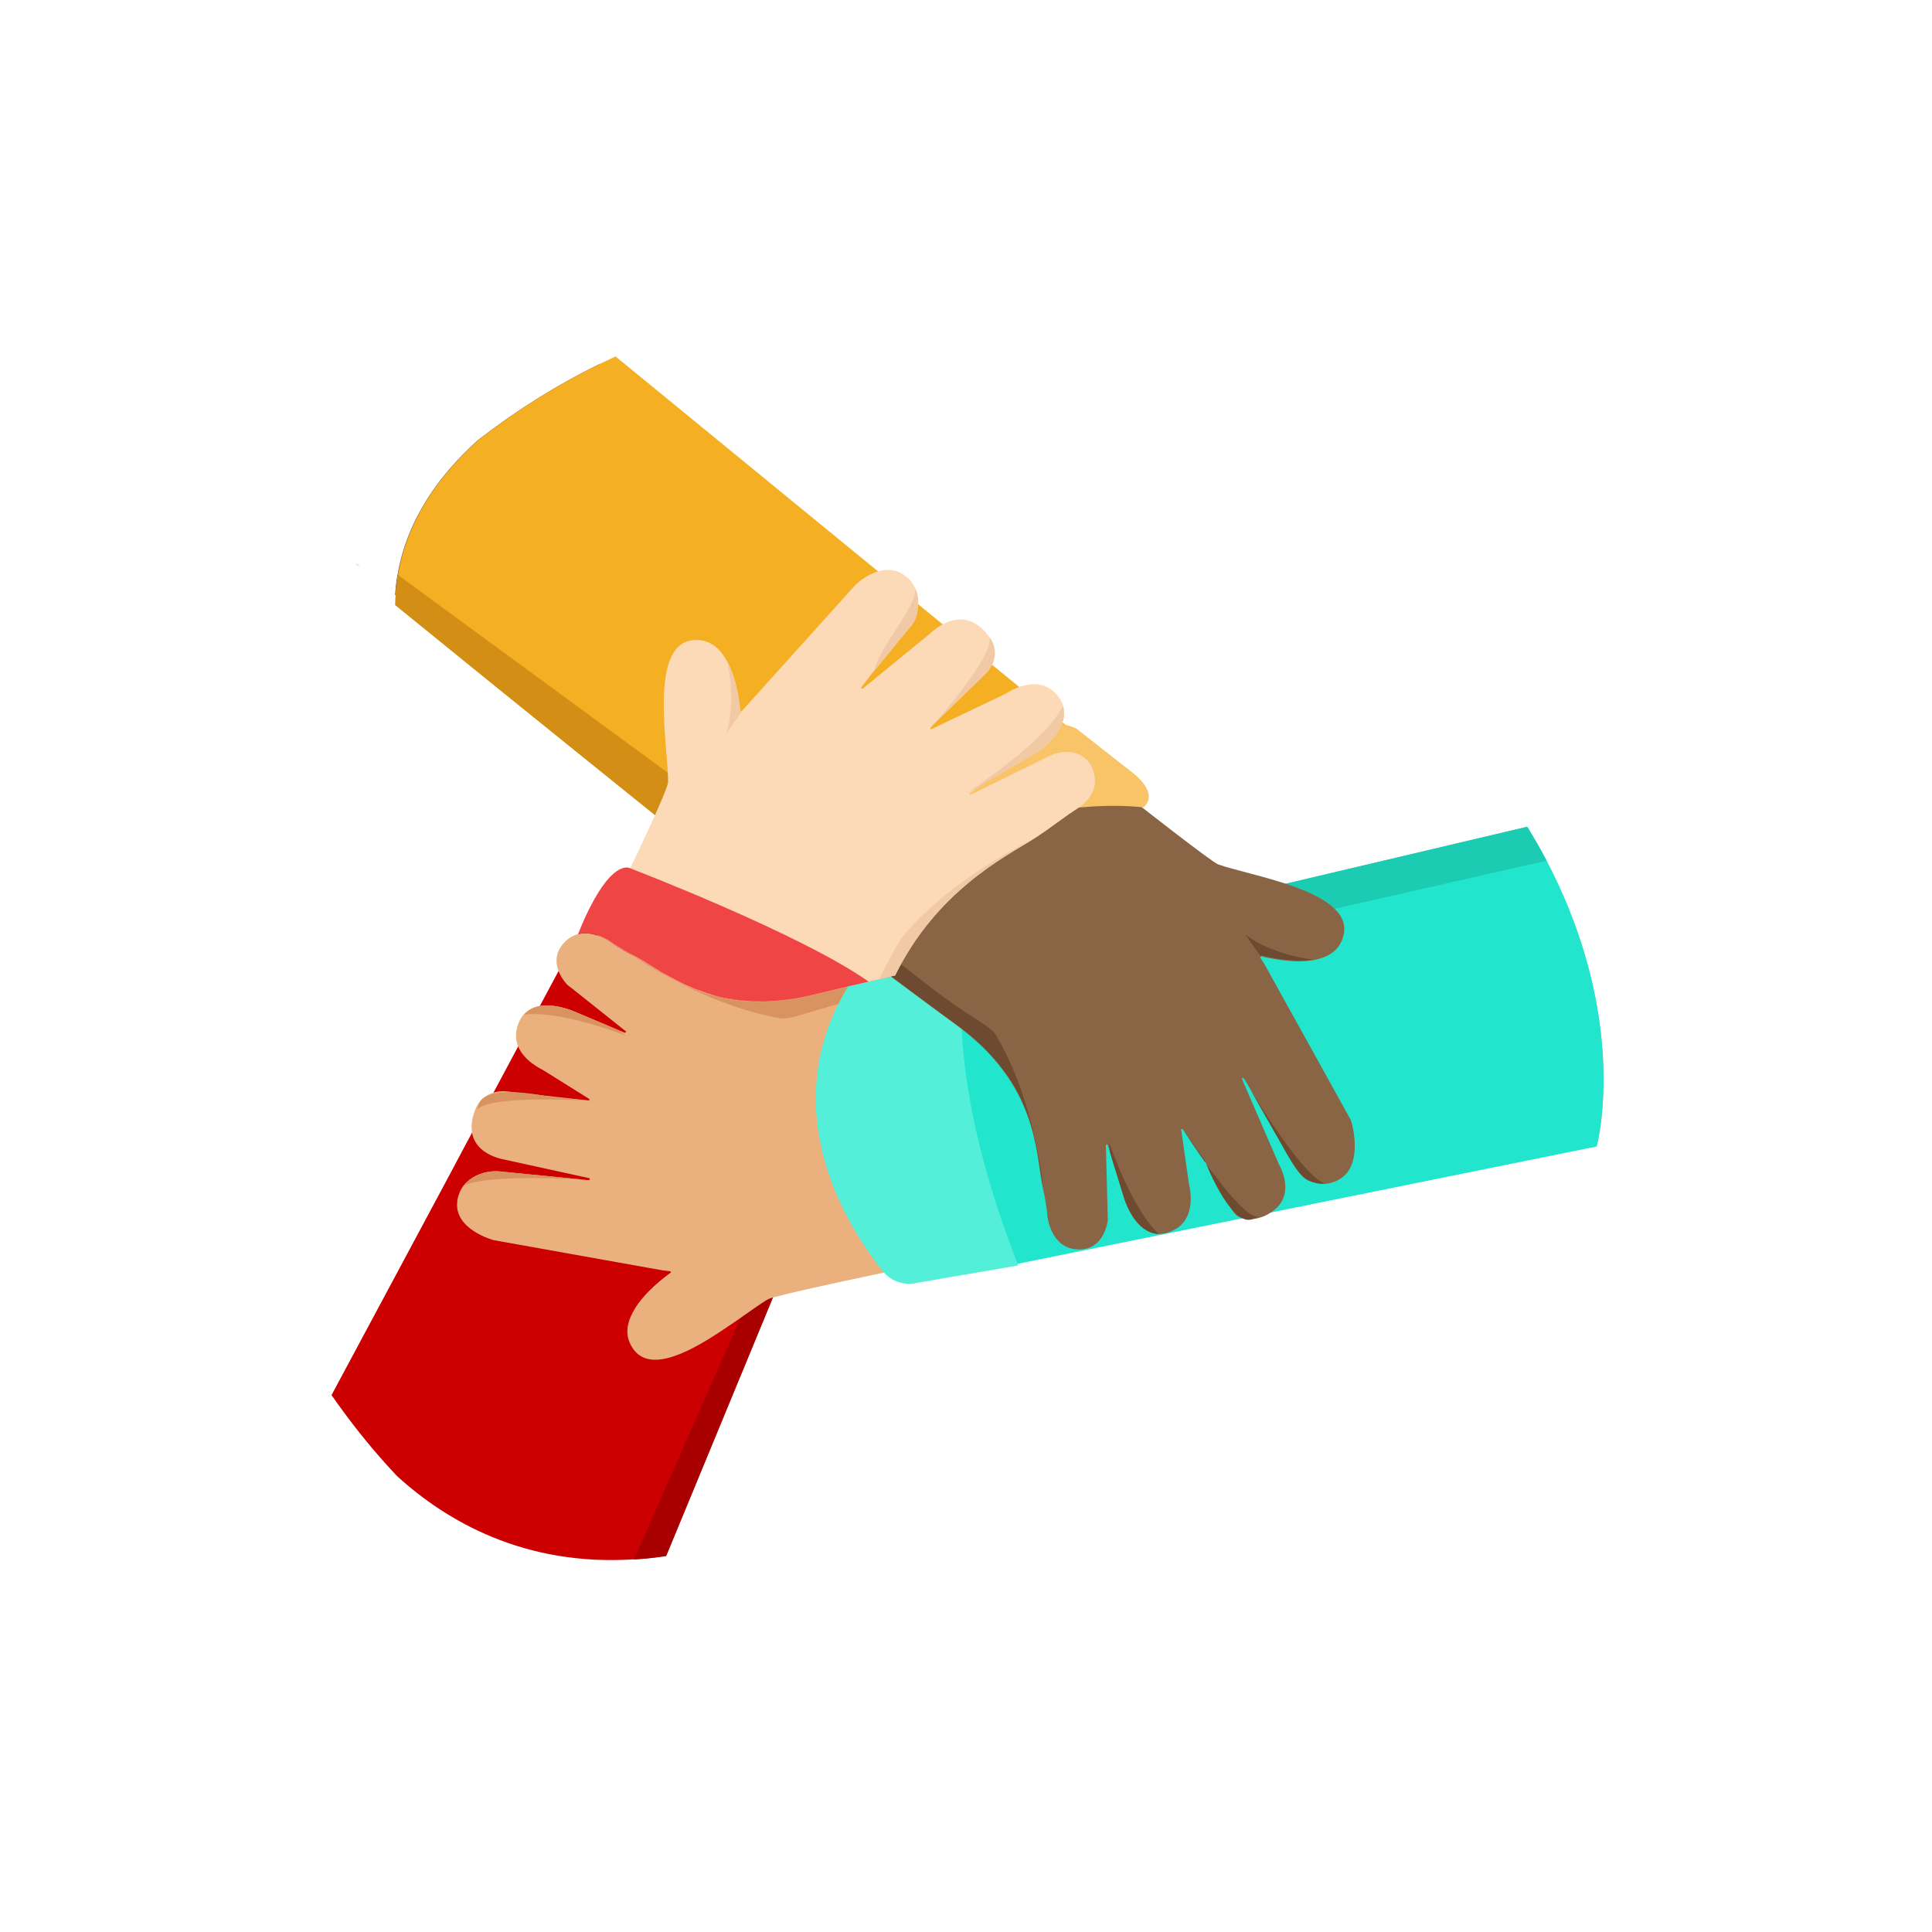 <?xml version="1.0" encoding="UTF-8"?>
<!-- Generator: Adobe Illustrator 27.9.0, SVG Export Plug-In . SVG Version: 6.00 Build 0)  -->
<svg xmlns="http://www.w3.org/2000/svg" xmlns:xlink="http://www.w3.org/1999/xlink" version="1.1" x="0px" y="0px" viewBox="0 0 1000 1000" style="enable-background:new 0 0 1000 1000;" xml:space="preserve">
<style type="text/css">
	.st0{display:none;}
	.st1{display:inline;fill:#22E5CE;}
	.st2{fill:#CC0000;}
	.st3{fill:#A80000;}
	.st4{display:inline;}
	.st5{fill:#EAB07D;}
	.st6{fill:#D89360;}
	.st7{display:inline;fill:#D89360;}
	.st8{fill:#22E5CE;}
	.st9{fill:#54EFD9;}
	.st10{fill:#1BCCB2;}
	.st11{fill:#896545;}
	.st12{fill:#6D4A30;}
	.st13{fill:#F4AF23;}
	.st14{fill:#D38E16;}
	.st15{fill:#F9C467;}
	.st16{fill:#FCDAB7;}
	.st17{fill:#F2C9A5;}
	.st18{fill:#EF4545;}
</style>
<g id="Calque_3" class="st0">
	<path class="st1" d="M835,515c0,9.9-0.4,19.8-1.2,29.5c-1.2,14.4-3.1,28.5-5.9,42.3c-0.4,2.2-0.9,4.4-1.4,6.7   C790.6,756.8,645.1,879,471,879c-51.3,0-100.1-10.6-144.4-29.8c-1.9-0.8-3.8-1.7-5.7-2.5c-2.8-1.3-5.7-2.6-8.5-4   c-0.3-0.2-0.7-0.3-1-0.5c-1.2-0.6-2.3-1.1-3.4-1.7c0,0,0,0,0,0c-1.4-0.7-2.7-1.4-4.1-2.1c-48.6-25.2-90.8-61-123.5-104.3   c-0.8-1-1.5-2.1-2.3-3.1c-2.2-2.9-4.3-5.9-6.4-8.9C130.9,663.3,107,592,107,515c0-83,27.8-159.5,74.5-220.7c0.7-1,1.5-1.9,2.2-2.9   c0,0,0,0,0,0c1.7-2.2,3.4-4.3,5.1-6.4c0.2-0.2,0.4-0.5,0.6-0.7c32.8-40,74-72.9,120.9-96c2.7-1.3,5.5-2.7,8.2-3.9   C365,162.9,416.6,151,471,151c155.6,0,288.5,97.7,340.5,235.1c0.1,0.2,0.2,0.4,0.2,0.7c1,2.7,2,5.5,3,8.3   c2.9,8.3,5.5,16.8,7.8,25.3c0.5,2,1.1,4,1.6,6c0.8,3,1.5,6,2.2,9.1c0.3,1.4,0.6,2.7,0.9,4.1C832.3,463.9,835,489.1,835,515z"></path>
</g>
<g id="Calque_2">
	<g>
		<path class="st2" d="M470.3,501.5l-5.8,14.1l-62.2,150.5l-57.5,139.2c-5.7,0.9-11.3,1.5-16.7,1.8c-56.8,3.7-97-19.8-122.5-43    c-9-9.5-17.4-19.5-25.3-30c-0.8-1-1.5-2.1-2.3-3.1c-2.2-2.9-4.3-5.9-6.4-8.9c0,0,0,0,0,0l62-115.7l6.1-11.5l9-16.8l17.7-33.1    l9-16.8l16.7-31.2l5.8-10.9l3.2-6l9.5,1.2l60.6,7.7l4.2,0.5c0,0,0,0,0,0l32.6,4.1l0.1,0l31.4,4l18.6,2.4l4.9,0.6l2.1,0.3h0    l2.6,0.3L470.3,501.5z"></path>
		<path class="st3" d="M474.2,476l-0.3,1.3l-0.9,3.6v0l-2.3,9.4l-0.6,2.4l0,0l-2.1,8.6l-3.5,14.4l-62.2,150.5l-57.5,139.2    c-5.7,0.9-11.3,1.5-16.7,1.8L385,678.2l76.2-172.8l2.1-4.8l4.3-9.8l4.3-9.8l0,0l1.5-3.3L474.2,476z"></path>
	</g>
	<g class="st0">
		<g class="st4">
			<path class="st5" d="M835,515c0,9.9-0.4,19.8-1.2,29.5c-57.7,13.1-129.9,30.1-197,48.9c-4.3,1.2-8.5,2.4-12.8,3.6     c-1.9,0.5-3.8,1.1-5.7,1.6c-4.5,1.3-9,2.6-13.4,3.9c-10.5,3.1-20.8,6.3-30.7,9.4c-68.6,21.9-123,45-136.1,66.2     c-9.1,14.7-27.6,65.7-48.6,56.3c-8-3.5-10.2-11-9.8-18.8c0.5-10.4,5.5-21.5,7.4-25.2c0.1-0.1,0.1-0.3,0-0.4     c0-0.1-0.2-0.2-0.3-0.3c-0.1,0-0.3-0.1-0.4,0h0l-7.5,2.5l-2.3,0.8l-8,2.6l-81.2,26.6c0,0-18.3,11.9-27.8,0.2     c-0.6-0.8-1.2-1.5-1.6-2.3c-0.5-0.9-0.9-1.8-1.3-2.7c-0.2-0.6-0.4-1.1-0.5-1.7c-0.1-0.3-0.1-0.6-0.2-0.9c-0.5-3-0.1-6,0.6-8.6     c0.3-1.1,0.8-2.2,1.3-3.3c0.6-1.3,1.4-2.6,2.2-3.7c0.3-0.5,0.7-0.9,1.1-1.4c0.4-0.5,0.8-0.9,1.2-1.3c0.2-0.2,0.4-0.4,0.6-0.6     c0.4-0.4,0.9-0.8,1.3-1.2l61.2-26.1l0.2-0.1l1-0.4c0.1,0,0.1-0.1,0.1-0.1l0,0c0,0,0,0,0,0c0.4-0.3,0-1-0.5-0.8l-86.7,16.6     c0,0-18.6,6.6-24-10.5c-0.5-1.7-0.8-3.2-1-4.7c0-0.1,0-0.2,0-0.3v0c2.7-5.1,5.4-10.2,8.1-15.4v0c0.5-0.3,1-0.5,1.3-0.6     c0.1,0,0.2-0.1,0.3-0.1c0.1,0,0.2-0.1,0.3-0.1c0.1,0,0.2-0.1,0.2-0.1c0.1,0,0.1,0,0.2-0.1c0.1,0,0.1,0,0.1-0.1c0.1,0,0.1,0,0.1,0     l77.6-18.7l3.5-0.8c0,0,0.1,0,0.1,0c0,0,0.1,0,0.1,0l0.4-0.1c0,0,0.1,0,0.1,0h0c0,0,0,0,0.1-0.1c0,0,0,0,0,0c0,0,0,0,0-0.1l0,0     c0,0,0,0,0,0v0c0,0,0-0.1,0-0.1c0-0.3-0.1-0.5-0.5-0.5l-50.4,2.1c0,0-13.3,1-19.5-7.5c3.3-6.3,6.6-12.7,9.9-19     c1.2-2.3,2.3-4.5,3.5-6.8c0,0,0,0,0.1,0c0.6-0.1,1.2-0.3,1.8-0.4c0.2,0,0.4-0.1,0.6-0.1c0.6-0.1,1.1-0.2,1.5-0.2     c0.1,0,0.2,0,0.3-0.1c0.7-0.1,1.2-0.2,1.6-0.2c0,0,0.1,0,0.1,0c0.1,0,0.2,0,0.2,0l43.8-5.9c0.1,0,0.3,0,0.4,0l2.1-0.2h0.1     l3.9-0.4c0,0,0,0,0.1,0v0c0.6-0.1,0.6-0.9,0-1l-37.8-6.7c0,0-4.7-1.4-8.3-4.9c4.4-8.6,8.8-17.1,13-25.3c2.1-0.1,3.5,0.1,3.5,0.1     s5,0.7,14.4,0.6h0c18.9-0.2,55.7-3.8,105.3-23.5c0.5-0.2,1-0.4,1.5-0.6c0.2-0.1,0.5-0.2,0.7-0.3c0.2-0.1,0.4-0.1,0.5-0.2     c0.3-0.1,0.7-0.2,1-0.4c0.1,0,0.2-0.1,0.3-0.1c0.2-0.1,0.4-0.2,0.6-0.2c1.1-0.4,2.2-0.8,3.4-1.3c0.1,0,0.2-0.1,0.2-0.1     c0.1,0,0.2-0.1,0.3-0.1c0.4-0.1,0.8-0.3,1.1-0.4c0.5-0.2,1.1-0.4,1.6-0.6c0,0,0.1,0,0.1,0c0.3-0.1,0.6-0.2,0.9-0.3     c0.2-0.1,0.4-0.1,0.6-0.2c0.3-0.1,0.6-0.2,0.9-0.3c0.2-0.1,0.4-0.2,0.7-0.2c0.1,0,0.2-0.1,0.2-0.1c1-0.4,1.9-0.7,2.9-1.1     c0.5-0.2,1.1-0.4,1.7-0.6c0,0,0,0,0,0c0.3-0.1,0.6-0.2,0.9-0.3c1.4-0.5,2.9-1.1,4.3-1.6c1.2-0.4,2.4-0.9,3.6-1.3c0,0,0,0,0,0     c1.2-0.4,2.5-0.9,3.8-1.4c0.9-0.3,1.8-0.6,2.6-1c2.2-0.8,4.5-1.7,6.9-2.5c0.2-0.1,0.5-0.2,0.7-0.2c2.1-0.8,4.3-1.6,6.5-2.4     c0.9-0.3,1.7-0.6,2.6-0.9c1.4-0.5,2.8-1,4.3-1.5c0.7-0.3,1.5-0.5,2.2-0.8c0.5-0.2,0.9-0.3,1.4-0.5c0.9-0.3,1.8-0.6,2.7-1     s1.8-0.6,2.7-1c0.7-0.2,1.4-0.5,2.1-0.8c2.9-1,5.9-2.1,9-3.2c43.2-15.4,98.3-34.6,154.4-54c1.5-0.5,3.1-1.1,4.7-1.6     c12.5-4.3,25.1-8.6,37.5-13c51.5-17.8,101.7-34.9,142.2-48.8c1,2.7,2,5.5,3,8.3C827.9,432.6,835,473,835,515z"></path>
			<path class="st5" d="M223.1,653.2c-2.7,5.2-5.4,10.4-8.1,15.4c-0.1-0.7-0.1-1.5-0.1-2.1C215,658.9,219.9,655,223.1,653.2z"></path>
			<path class="st5" d="M250.8,600.2c-4.4,8.6-8.9,17.2-13.4,25.8c-1.5-2.1-2.6-4.7-3-8.1c-0.2-1.8-0.1-3.5,0.3-4.9     c0.2-0.8,0.4-1.5,0.7-2.2C238.1,604.4,245.4,601.5,250.8,600.2z"></path>
			<path class="st5" d="M274.2,554.6c-4.2,8.3-8.5,16.8-13,25.4c-3-2.9-5.2-7.2-3.6-13.4C260,556.8,269.1,554.9,274.2,554.6z"></path>
			<path class="st6" d="M814.8,395c-49.5,17.3-113.7,39.5-177.8,61.8c-55.1,19.1-110.2,38.1-155.6,53.9c-3,1-5.9,2-8.8,3.1     c-51.4,17.8-89.1,30.8-97.9,33.8c-37.4,12.8-81.7,8-82.5,7.9c18.9-0.2,55.7-3.8,105.3-23.5c0.5-0.2,1-0.4,1.5-0.6     c0.2-0.1,0.5-0.2,0.7-0.3c0.2-0.1,0.4-0.1,0.5-0.2c0.3-0.1,0.7-0.2,1-0.4c0,0,0,0,0.1,0c0.1,0,0.1,0,0.2-0.1     c0.2-0.1,0.4-0.2,0.6-0.2c1.1-0.4,2.2-0.8,3.4-1.3c0.1,0,0.2-0.1,0.2-0.1c0.1,0,0.2-0.1,0.3-0.1c0.4-0.1,0.8-0.3,1.1-0.4     c0.5-0.2,1.1-0.4,1.6-0.6c0.1,0,0.1,0,0.2-0.1c0.3-0.1,0.5-0.2,0.8-0.3c0.2-0.1,0.4-0.1,0.6-0.2c0.3-0.1,0.6-0.2,0.9-0.3     c0.1,0,0.1,0,0.2-0.1c0.2-0.1,0.5-0.2,0.7-0.3c1-0.4,1.9-0.7,2.9-1.1c0.5-0.2,1.1-0.4,1.7-0.6c0,0,0,0,0,0     c10.1-3.8,22.3-8.2,36.3-13.3c2.9-1.1,5.9-2.1,8.9-3.2c0.7-0.2,1.3-0.5,2-0.7c2.9-1.1,5.9-2.1,8.9-3.2     c43.2-15.4,98.2-34.7,154.1-54.2c1.4-0.5,2.8-1,4.2-1.4c12.9-4.5,25.7-9,38.5-13.4c51.5-17.8,101.6-35.1,141.8-48.9     c0.1,0.2,0.2,0.4,0.2,0.7C812.8,389.5,813.8,392.2,814.8,395z"></path>
			<path class="st6" d="M307.5,632.3c0.1-0.1,0.2-0.1,0.2-0.2l0.9-0.2C308.6,631.8,308.2,632,307.5,632.3z"></path>
			<path class="st6" d="M399.7,684.2c0,0-11.8,8.9-19.9,31.6c0.5-10.4,5.5-21.5,7.4-25.2c0.2-0.4-0.3-0.9-0.7-0.7L399.7,684.2z"></path>
		</g>
		<path class="st7" d="M264.6,695.1l62.5-26.6c0.1,0,0.1-0.1,0.1-0.1l0,0c0,0-66.3,31.8-71,46.8c-0.5-3-0.2-6,0.6-8.6    C258.2,702,261,698.1,264.6,695.1z"></path>
		<path class="st7" d="M225.8,652l81-19.5c0.1,0,0.2-0.1,0.2-0.1l0.4-0.1c0,0,0,0,0.1,0l0,0c0.1-0.1,0.2-0.1,0.2-0.2    c0,0,0-0.1,0-0.1l0.9-0.1c0,0-92.1,27.2-93.6,37.2c-0.1-0.9-0.1-1.7-0.1-2.4C215,655.2,225.8,652,225.8,652z"></path>
		<path class="st7" d="M256.9,599.1l43.8-5.9c0.1,0,0.3,0,0.4,0l2.1-0.2c3.1,0.3,5.2,0.5,5.5,0.5c-1,0.1-58.5,8.2-74,19.4    c0.2-0.8,0.4-1.5,0.7-2.2C239.8,600.3,256.9,599.1,256.9,599.1z"></path>
	</g>
	<g>
		<g>
			<path class="st5" d="M918.5,406.1C918.5,406.1,918.5,406.1,918.5,406.1C918.5,406.1,918.5,406,918.5,406.1L918.5,406.1z"></path>
			<path class="st5" d="M827.8,586.8c-69.1,13-166.1,31.8-212.8,40.5c-6.4,1.2-12.7,2.4-18.9,3.6c-1.7,0.3-3.5,0.7-5.2,1h0     c-10.5,2-20.8,4-30.6,5.9c-7,1.3-13.8,2.7-20.4,4c-1.5,0.3-3,0.6-4.5,0.9c-9.1,1.8-19.1,3.8-29.3,5.9c-49,10-105,21.9-108.4,23.8     c-1.8,1-4,2.5-6.5,4.2c-4.5,3.1-10,7.1-15.9,11c-17.3,11.7-38,23.1-47.2,11.1c-1.5-2-2.5-4.1-3-6.2c0-0.2-0.1-0.4-0.1-0.5     c-1-4.9,0.7-9.9,3.5-14.4c0.7-1.1,1.4-2.2,2.2-3.2c3.1-4.2,7-8,10.4-10.8c0.8-0.7,1.6-1.4,2.4-2c1.5-1.2,2.7-2.1,3.6-2.7     c0.3-0.2,0.2-0.8-0.1-0.9c0,0-0.1,0-0.1,0l-3.6-0.4l-87.8-15.7c0,0-20.7-5.5-18.8-20.1c0-0.1,0-0.3,0-0.4c0.1-1,0.4-1.9,0.7-2.8     c0.3-1,0.7-1.9,1.1-2.7c0.3-0.5,0.6-1,0.9-1.5c0.2-0.3,0.4-0.5,0.5-0.7c0.7-0.9,1.5-1.7,2.3-2.4c1.4-1.2,3-2.2,4.5-2.9     c4.2-2,9-2.6,13.7-1.9l43.5,4.3c0,0,0,0,0,0h0.2l0.6,0c0.1,0,0.1,0,0.2,0c0,0,0,0,0,0h0c0,0,0,0,0,0c0.5-0.1,0.5-0.9,0-1     l-44.3-9.7c0,0-5.5-0.9-10.2-4.3c-4.1-3-7.5-8.1-5.9-16.4c0.3-1.7,0.8-3.2,1.3-4.6c0.3-0.8,0.7-1.5,1-2.2     c0.2-0.5,0.5-0.9,0.8-1.3c1.3-2,2.9-3.3,4.5-4.3c3-1.8,6.1-2.2,8.3-2.2c1.7,0,2.8,0.2,2.8,0.2l1.7,0.2l1.7,0.2l14.4,1.6l22.8,2.5     c0.1,0,0.2,0,0.3,0l0.4,0.1c0,0,0.1,0,0.1,0h0c0,0,0.1,0,0.1,0c0.1,0,0.1-0.1,0.2-0.1c0,0,0.1-0.1,0.1-0.1     c0.1-0.2,0.1-0.5-0.2-0.7l-24-15c0,0-2.8-1.3-5.9-3.7c-4.1-3.2-8.6-8.6-7.7-15.9c0.2-1.5,0.6-3.1,1.3-4.8     c0.7-1.7,1.6-3.1,2.6-4.2c0.5-0.6,1.1-1.1,1.7-1.6c2.3-1.9,5.2-2.8,8-3c3.3-0.3,6.7,0.1,9.5,0.8c0.2,0,0.3,0.1,0.5,0.1     c3.8,0.9,6.4,2.1,6.4,2.1l20,8.4c0.2,0.1,0.3,0.1,0.4,0.2l1.9,0.8l3.7,1.6c0,0,0.1,0,0.1,0h0c0.5,0.2,1-0.5,0.5-0.8l-24.1-19.2     l-3.9-3.1l-0.2-0.1l-1.9-1.5c0,0-11.4-11.3-1.8-21.8c2.2-2.4,4.6-3.7,6.9-4.4c3.7-1,7.4-0.4,10.4,0.6c3.6,1.2,6.1,3,6.1,3     s2.1,1.6,6.5,4.2c1.6,1,3.6,2.1,5.8,3.2l0,0c0,0,0,0,0.1,0c4.2,2.2,8.8,5.3,14.3,8.6c0.5,0.3,1,0.6,1.6,0.9     c1.5,0.9,3,1.7,4.6,2.5c0.6,0.3,1.2,0.7,1.9,1c2.8,1.5,5.9,2.9,9.1,4.2c0.4,0.1,0.7,0.3,1.1,0.4c0.7,0.3,1.5,0.6,2.2,0.8     c0.4,0.1,0.8,0.3,1.1,0.4c0.4,0.1,0.8,0.3,1.2,0.4c0.4,0.1,0.8,0.2,1.2,0.4c0.2,0.1,0.5,0.2,0.7,0.2c0,0,0,0,0,0     c0.2,0,0.3,0.1,0.4,0.1c0.4,0.1,0.8,0.2,1.2,0.4c0.8,0.2,1.6,0.4,2.4,0.7h0c1.2,0.3,2.5,0.6,3.8,0.9c0.9,0.2,1.9,0.4,2.9,0.5     c0.4,0.1,0.8,0.1,1.1,0.2c0.9,0.1,1.8,0.3,2.8,0.4c0.5,0.1,0.9,0.1,1.4,0.2c0.5,0.1,0.9,0.1,1.4,0.1c0.5,0.1,1,0.1,1.5,0.1     c0.5,0,1,0.1,1.5,0.1c0.5,0,1,0.1,1.5,0.1c0.5,0,1,0.1,1.5,0.1c0.4,0,0.8,0,1.2,0c0.2,0,0.5,0,0.7,0c0.5,0,1,0,1.5,0     c1,0,2.1,0,3.2-0.1c3-0.1,6.1-0.3,9.3-0.7c0,0,0,0,0,0c1.3-0.1,2.6-0.3,3.9-0.5c0.7-0.1,1.3-0.2,2-0.3c3.2-0.5,6.5-1.2,9.9-2.1     c4.5-1.1,10.2-2.5,16.9-4.1c1.4-0.3,2.8-0.7,4.2-1c0.5-0.1,1-0.2,1.5-0.3c1.3-0.3,2.7-0.6,4-0.9c0.3-0.1,0.6-0.1,0.8-0.2     c0.5-0.1,1-0.2,1.5-0.3c0.8-0.2,1.6-0.4,2.4-0.6c0.1,0,0.2,0,0.3-0.1c0.4-0.1,0.9-0.2,1.3-0.3c0,0,0.1,0,0.1,0     c0.1,0,0.2-0.1,0.3-0.1c0.2-0.1,0.5-0.1,0.7-0.2v0c0.9-0.2,1.7-0.4,2.6-0.6c0.1,0,0.3-0.1,0.4-0.1c0,0,0.1,0,0.1,0     c0.5-0.1,1-0.2,1.5-0.4c0.6-0.1,1.1-0.2,1.7-0.4c0.3-0.1,0.6-0.1,1-0.2h0c1.3-0.3,2.7-0.6,4.1-0.9c1.5-0.3,3-0.7,4.5-1     c1.5-0.3,3.1-0.7,4.7-1.1h0c1.3-0.3,2.5-0.6,3.8-0.9c0.7-0.2,1.3-0.3,2-0.4c1.3-0.3,2.6-0.6,4-0.9c1.3-0.3,2.7-0.6,4-0.9     c0.7-0.2,1.4-0.3,2-0.5c0.7-0.2,1.4-0.3,2.1-0.5c0.7-0.2,1.4-0.3,2.1-0.5c0.7-0.2,1.4-0.3,2.1-0.5c0.7-0.2,1.4-0.3,2.1-0.5     c2.1-0.5,4.2-0.9,6.4-1.4c0.5-0.1,0.9-0.2,1.4-0.3c0.2,0,0.3-0.1,0.5-0.1c0.1,0,0.3-0.1,0.5-0.1c1.5-0.3,2.9-0.7,4.4-1     c4.5-1,9-2,13.7-3c6.2-1.4,12.5-2.8,19-4.2c3.6-0.8,7.3-1.6,11.1-2.4c1.2-0.3,2.5-0.5,3.7-0.8c1.7-0.4,3.3-0.7,5-1.1     c1.3-0.3,2.5-0.5,3.8-0.8c3.5-0.8,7-1.5,10.6-2.3c0.3-0.1,0.6-0.1,0.9-0.2c3.9-0.9,7.8-1.7,11.7-2.6c1.3-0.3,2.6-0.6,3.9-0.9     c3.5-0.8,7-1.5,10.5-2.3c3.5-0.8,7.1-1.5,10.6-2.3c0.9-0.2,1.8-0.4,2.7-0.6c0.9-0.2,1.8-0.4,2.7-0.6c2.7-0.6,5.4-1.2,8-1.8     c2.7-0.6,5.4-1.2,8.1-1.8c0.4-0.1,0.7-0.1,1-0.2c0.3-0.1,0.7-0.2,1-0.2c2.9-0.6,5.8-1.3,8.7-1.9c3.6-0.8,7.2-1.6,10.8-2.3     c1.8-0.4,3.6-0.8,5.4-1.2c0.9-0.2,1.8-0.4,2.7-0.6c0.9-0.2,1.8-0.4,2.7-0.6c4.1-0.9,8.1-1.8,12.1-2.6s8.1-1.8,12.1-2.6     c13.4-2.9,26.7-5.8,39.8-8.6c5.6-1.2,11.1-2.4,16.6-3.6c1.3-0.3,2.7-0.6,4-0.9c0.8-0.2,1.7-0.4,2.5-0.5c0.8-0.2,1.7-0.4,2.5-0.5     c1.3-0.3,2.5-0.6,3.8-0.8c1.2-0.3,2.5-0.5,3.7-0.8c1.2-0.3,2.5-0.5,3.7-0.8c3.7-0.8,7.4-1.6,11-2.4c2.4-0.5,4.8-1,7.2-1.5     c0.3-0.1,1-0.2,2-0.4c1.7,2.9,3.3,5.8,4.9,8.6c0.8,1.4,1.5,2.8,2.2,4.1C835.8,512.9,831,568.3,827.8,586.8z"></path>
			<path class="st6" d="M798.3,441.4c-53.4,11.4-113.8,24.3-145.8,31.1c-61.1,13.2-121.8,26.2-168.8,36.3c-4.4,0.9-8.7,1.9-12.8,2.7     c-2.3,0.5-4.6,1-6.8,1.5c-2.8,0.6-5.5,1.2-8.2,1.8c0,0-0.1,0-0.1,0c-0.6,0.1-1.2,0.3-1.8,0.4c-1,0.2-1.9,0.4-2.9,0.6     c-2,0.4-3.9,0.8-5.8,1.2c-7.9,1.7-14.4,3.4-19.7,5c-11.4,3.3-17.5,5.7-21.5,5.1c-14.7-2.5-29-7.6-41.2-13     c-19.8-8.8-34-18.5-35.1-19.3c4.2,2.2,8.8,5.3,14.3,8.6c0.5,0.3,1,0.6,1.6,0.9c1.5,0.9,3,1.7,4.6,2.5c0.6,0.3,1.2,0.7,1.9,1     c2.8,1.5,5.9,2.9,9.1,4.2c0.4,0.1,0.7,0.3,1.1,0.4c0.7,0.3,1.5,0.6,2.2,0.8c0.4,0.1,0.8,0.3,1.1,0.4c0.4,0.1,0.8,0.3,1.2,0.4     c0.4,0.1,0.8,0.2,1.2,0.4c0.2,0.1,0.5,0.2,0.7,0.2c0,0,0,0,0,0c0.2,0,0.3,0.1,0.4,0.1c0.4,0.1,0.8,0.2,1.2,0.4     c0.8,0.2,1.6,0.4,2.4,0.7h0c1.2,0.3,2.5,0.6,3.8,0.9c0.9,0.2,1.9,0.4,2.9,0.5c0.4,0.1,0.8,0.1,1.1,0.2c0.9,0.1,1.8,0.3,2.8,0.4     c0.5,0.1,0.9,0.1,1.4,0.2c0.5,0,1,0.1,1.4,0.1c0.5,0.1,1,0.1,1.5,0.1c0.5,0,1,0.1,1.5,0.1c0.5,0,1,0.1,1.5,0.1     c0.5,0,1,0.1,1.5,0.1c0.4,0,0.8,0,1.2,0c0.2,0,0.5,0,0.7,0c0.5,0,1,0,1.5,0c1,0,2.1,0,3.1-0.1c3-0.1,6.1-0.3,9.4-0.7c0,0,0,0,0,0     c1.3-0.1,2.6-0.3,3.9-0.5c0.7-0.1,1.3-0.2,2-0.3c3.2-0.5,6.5-1.2,9.9-2.1c4.5-1.1,10.2-2.5,16.9-4.1c1.4-0.3,2.8-0.7,4.2-1     c0.5-0.1,1-0.2,1.5-0.3c1.3-0.3,2.7-0.6,4-0.9c0.8-0.2,1.5-0.3,2.3-0.5c0.8-0.2,1.6-0.4,2.4-0.6c0.1,0,0.2,0,0.3-0.1     c0.5-0.1,0.9-0.2,1.4-0.3c0.1,0,0.2,0,0.3-0.1c0.2,0,0.5-0.1,0.7-0.2c0.9-0.2,1.7-0.4,2.6-0.6c0.1,0,0.3-0.1,0.4-0.1     c0,0,0.1,0,0.1,0c0.5-0.1,1-0.2,1.5-0.4c0.6-0.1,1.1-0.2,1.7-0.4c1.6-0.4,3.3-0.8,5-1.1c1.5-0.3,3-0.7,4.5-1     c1.5-0.3,3.1-0.7,4.7-1.1h0c1.3-0.3,2.5-0.6,3.8-0.9c0.7-0.2,1.3-0.3,2-0.4c1.3-0.3,2.6-0.6,4-0.9c1.3-0.3,2.7-0.6,4-0.9     c0.7-0.2,1.4-0.3,2-0.5c0.7-0.2,1.4-0.3,2.1-0.5c0.7-0.1,1.4-0.3,2.1-0.5c0.7-0.2,1.4-0.3,2.1-0.5c0.7-0.2,1.4-0.3,2.1-0.5     c2.1-0.5,4.2-0.9,6.4-1.4c0.5-0.1,0.9-0.2,1.4-0.3c0.2,0,0.3-0.1,0.5-0.1c0.1,0,0.3-0.1,0.5-0.1c1.5-0.3,2.9-0.7,4.4-1     c4.5-1,9-2,13.7-3c6.2-1.4,12.5-2.8,19-4.2c3.6-0.8,7.3-1.6,11.1-2.4c1.2-0.3,2.5-0.5,3.7-0.8c1.7-0.4,3.3-0.7,5-1.1     c1.3-0.3,2.5-0.5,3.8-0.8c3.5-0.8,7-1.5,10.6-2.3c0.3-0.1,0.6-0.1,0.9-0.2c3.9-0.9,7.8-1.7,11.7-2.6c1.3-0.3,2.6-0.6,3.9-0.8     c3.5-0.8,7-1.5,10.5-2.3c3.5-0.8,7.1-1.5,10.6-2.3c0.9-0.2,1.8-0.4,2.7-0.6c0.9-0.2,1.8-0.4,2.7-0.6c2.7-0.6,5.4-1.2,8-1.8     c2.7-0.6,5.4-1.2,8.1-1.8c0.4-0.1,0.7-0.2,1-0.2c0.3-0.1,0.7-0.2,1-0.2c2.9-0.6,5.8-1.3,8.7-1.9c3.6-0.8,7.2-1.6,10.8-2.3     c1.8-0.4,3.6-0.8,5.4-1.2c0.9-0.2,1.8-0.4,2.7-0.6c0.9-0.2,1.8-0.4,2.7-0.6c4.1-0.9,8.1-1.8,12.1-2.6c4-0.9,8.1-1.8,12.1-2.6     c13.4-2.9,26.7-5.8,39.8-8.6c5.6-1.2,11.1-2.4,16.6-3.6c1.3-0.3,2.7-0.6,4-0.9c0.8-0.2,1.7-0.4,2.5-0.5c0.8-0.2,1.7-0.4,2.5-0.5     c1.3-0.3,2.5-0.5,3.8-0.8c1.2-0.3,2.5-0.5,3.7-0.8c1.2-0.3,2.5-0.5,3.7-0.8c3.7-0.8,7.4-1.6,11-2.4c2.4-0.5,4.8-1,7.2-1.5     c0.3-0.1,1-0.2,2-0.4C795.2,435.7,796.8,438.6,798.3,441.4z"></path>
			<path class="st5" d="M304.7,569.7c0.1,0,0.2-0.1,0.3-0.1l0.9,0.2C305.9,569.8,305.5,569.7,304.7,569.7z"></path>
			<path class="st5" d="M361.1,659.2c0,0-14.6,2.2-32.5,18.3c5.4-8.9,15.1-16.2,18.5-18.7c0.4-0.3,0.2-0.9-0.3-0.9L361.1,659.2z"></path>
		</g>
		<path class="st6" d="M260.4,606.5l44.3,4.3c0.1,0,0.2,0,0.2,0l0,0c0,0-50.7-3.7-65,2.9c1.9-2.4,4.4-4.1,6.8-5.3    C251,606.4,255.8,605.8,260.4,606.5z"></path>
		<path class="st6" d="M284.9,567.8l19.1,1.8c0.1,0,0.2,0,0.3,0l0.4,0.1c0,0,0.1,0,0.1,0l0,0c0.1,0,0.2,0,0.3-0.1    c0,0,0.1-0.1,0.1-0.1l0.9,0.3c0,0-53.2-3.4-59.3,4.7c0.3-0.8,1-3.3,1.4-3.9C253.5,560.6,284.9,567.8,284.9,567.8z"></path>
		<path class="st6" d="M297.3,523.6l20,8.5c0.1,0.1,0.3,0.1,0.4,0.2l1.9,0.8c2.6,1.7,4.4,2.9,4.6,3c-0.9-0.3-34-13.4-53-10.9    c0.5-0.6,1.1-1.1,1.7-1.6C281.8,516.5,297.3,523.6,297.3,523.6z"></path>
		<path class="st8" d="M827.8,586.8c-0.1,0.5-0.2,1-0.2,1.4c0,0,0,0.1,0,0.1c-0.3,1.7-0.7,3.4-1.1,5.1c0,0,0,0,0,0L507.7,658    l-1.5-9.4l-21.1-131.4l-1.3-8.3l-1.3-8.2l308.1-72.7c1,1.7,2,3.3,2.9,4.9c1.7,2.9,3.3,5.8,4.9,8.6c0.8,1.4,1.5,2.8,2.2,4.1    C835.8,512.9,831,568.3,827.8,586.8z"></path>
		<path class="st9" d="M527,655l-53.5,9.2c-6.3,1.1-12.6-1.3-16.6-6.3c-17.1-21.3-57.3-82.6-17.9-147.4l61-13.6    C500,497,485.6,549,527,655z"></path>
		<path class="st10" d="M800.5,445.5l-315.5,71.6l-2.7-16.5l308.1-72.7C794.2,433.9,797.5,439.8,800.5,445.5z"></path>
	</g>
	<g>
		<g>
			<path class="st11" d="M91.9,220C91.9,220,91.9,220,91.9,220C91.9,220,91.9,220,91.9,220L91.9,220z"></path>
			<path class="st11" d="M183.8,291.4c0.9,0.7,1.8,1.4,2.6,2C185.5,292.8,184.6,292.1,183.8,291.4     C183.8,291.4,183.8,291.4,183.8,291.4z"></path>
			<path class="st11" d="M693.6,610.2c-0.8,0.5-1.7,1-2.5,1.3c-1,0.4-1.9,0.7-2.8,0.9c-0.6,0.1-1.2,0.2-1.8,0.3     c-0.3,0-0.6,0-0.9,0.1c-3.1,0.1-6-0.7-8.4-1.8c-4.3-2-7.8-8.3-10.2-12.3l-22.7-40c0,0,0,0,0,0l-0.1-0.2l-0.4-0.4     c0,0-0.1-0.1-0.1-0.1c0,0,0,0,0,0l0,0c0,0,0,0,0,0c-0.4-0.3-1,0.2-0.8,0.6l19.1,44.1c0,0,10.2,16.9-5.4,25.6     c-1.5,0.9-3,1.5-4.4,1.9c-0.8,0.3-1.6,0.5-2.4,0.6c-0.5,0.1-1,0.2-1.4,0.2c-2.4,0.2-4.4-0.1-6.2-0.7c0,0,0,0,0,0     c-5.9-2-6.7-11.3-6.7-11.3l-0.9-1.4l-9-13.5L612.6,585c-0.1-0.1-0.1-0.2-0.2-0.2l-0.2-0.3c0,0,0,0,0-0.1h0c0,0,0-0.1-0.1-0.1     c-0.1,0-0.1-0.1-0.2-0.1c0,0-0.1,0-0.1,0c-0.2,0-0.5,0.3-0.4,0.6l4,28c0,0,4.5,16-6.3,23c-1.3,0.8-2.7,1.5-4.4,2.1     c-1.7,0.6-3.4,0.8-4.9,0.8c-0.8,0-1.5-0.1-2.3-0.3c-2.9-0.6-5.4-2.2-7.5-4.2c-5.8-5.6-8.3-14.5-8.3-14.5l-6.4-20.7     c0-0.1-0.1-0.3-0.1-0.4l-0.6-2l-1.2-3.8c0,0,0-0.1,0-0.1l0,0c-0.2-0.5-1-0.4-1,0.2l0.8,30.8l0.2,7.6c0,0-1.4,16-15.6,15.4     s-15.7-17.4-15.7-17.4s-0.1-2.7-1-7.7c-0.3-1.9-0.7-4.1-1.3-6.5v0c0,0,0,0,0-0.1c-4-18.5-2.2-53.6-45.4-84.9     c-5.5-4-13-9.5-22.1-16.3c-1.8-1.3-3.6-2.7-5.5-4.1c-0.9-0.7-1.8-1.3-2.7-2c-0.1-0.1-0.2-0.2-0.3-0.3c0,0,0,0-0.1,0     c-0.4-0.3-0.8-0.6-1.2-0.9c-1.8-1.3-3.6-2.7-5.5-4.2c-2.4-1.8-4.9-3.7-7.5-5.7c-1-0.8-2.1-1.6-3.1-2.4c-0.5-0.4-1.1-0.8-1.6-1.2     c-1.1-0.8-2.1-1.6-3.2-2.5c-1.1-0.8-2.2-1.7-3.3-2.5c-1.1-0.8-2.2-1.7-3.4-2.6c-1.1-0.9-2.3-1.7-3.4-2.6     c-0.6-0.4-1.1-0.9-1.7-1.3c-2.3-1.8-4.7-3.6-7.1-5.4c-9.5-7.3-19.7-15-30.2-23.1c-5.3-4-10.6-8.2-16.1-12.4     c-4.1-3.1-8.2-6.3-12.4-9.5c-4.2-3.2-8.4-6.5-12.6-9.7c-2.8-2.2-5.7-4.4-8.5-6.6c-2.9-2.2-5.7-4.4-8.6-6.6     c-1.4-1.1-2.9-2.2-4.3-3.3c-4.3-3.3-8.7-6.7-13.1-10.1c-0.6-0.4-1.1-0.9-1.7-1.3c-2.4-1.8-4.7-3.6-7.1-5.4     c-2.9-2.3-5.8-4.5-8.8-6.8c-2.9-2.3-5.8-4.5-8.8-6.8c-17.5-13.5-34.9-27-51.8-40.1c-2.8-2.2-5.6-4.3-8.4-6.5     c-2.8-2.2-5.5-4.3-8.3-6.4c-1.4-1.1-2.7-2.1-4.1-3.2c-1-0.8-2-1.6-3-2.4c-3.5-2.7-6.9-5.4-10.4-8v0c0.2-3.5,0.6-6.9,1.2-10.2     c0-0.1,0-0.3,0.1-0.4c4.9-28.7,21.9-51.8,41.3-69.3l0,0c19.5-15.2,40.6-28.5,63-39.5c44.5,37.4,96.7,83.8,145.1,123.5     c5,4.1,11,6.2,15.9,10.2c1.4,1.1,2.7,2.2,4.1,3.3l0,0c8.3,6.8,16.4,13.3,24.2,19.7c5.5,4.5,10.9,8.8,16.2,13     c1.2,1,2.4,1.9,3.6,2.9c12.3,9.8,26.5,21.1,40.6,32.3c34.2,26.9,67.6,52.9,70.7,54c16.2,5.9,69.9,13.8,65,36.3     c-0.5,2.5-1.5,4.6-2.8,6.3c-0.1,0.1-0.2,0.3-0.3,0.4c-3.1,3.9-8,5.8-13.3,6.7c-1.3,0.2-2.6,0.3-3.9,0.4c-5.2,0.3-10.6-0.3-14.9-1     c-1.1-0.2-2.1-0.4-3-0.5c-1.8-0.4-3.4-0.7-4.4-1c-0.4-0.1-0.7,0.3-0.6,0.7c0,0,0,0.1,0.1,0.1l2,3.1l44.5,80.3     C699.2,578.7,706.5,602.4,693.6,610.2z"></path>
			<path class="st12" d="M540,614.9c-4-18.5-2.2-53.6-45.4-84.9c-5.5-4-13-9.5-22.1-16.3c-1.8-1.3-3.6-2.7-5.5-4.1     c-0.9-0.7-1.8-1.3-2.7-2c-0.1-0.1-0.2-0.2-0.3-0.3c0,0,0,0-0.1,0c-0.4-0.3-0.8-0.6-1.2-0.9c-1.8-1.3-3.6-2.7-5.5-4.2     c-2.4-1.8-4.9-3.7-7.5-5.7c-1-0.8-2.1-1.6-3.1-2.4c-0.5-0.4-1.1-0.8-1.6-1.2c-1.1-0.8-2.1-1.6-3.2-2.5c-1.1-0.8-2.2-1.7-3.3-2.5     c-1.1-0.8-2.2-1.7-3.4-2.6c-1.1-0.9-2.3-1.7-3.4-2.6c-0.6-0.4-1.1-0.9-1.7-1.3c-2.3-1.8-4.7-3.6-7.1-5.4     c-9.5-7.3-19.7-15-30.2-23.1c-5.3-4-10.6-8.2-16.1-12.4c-4.1-3.2-8.2-6.3-12.4-9.5c-4.2-3.2-8.4-6.5-12.6-9.7     c-2.8-2.2-5.7-4.4-8.5-6.6c-2.9-2.2-5.7-4.4-8.6-6.6c-1.4-1.1-2.9-2.2-4.3-3.3c-4.3-3.3-8.7-6.7-13.1-10.1     c-0.6-0.4-1.1-0.9-1.7-1.3c-2.4-1.8-4.7-3.6-7.1-5.4c-2.9-2.3-5.8-4.5-8.8-6.8c-2.9-2.3-5.8-4.5-8.8-6.8     c-17.5-13.5-34.9-27-51.8-40.1c-2.8-2.2-5.6-4.3-8.4-6.5c-2.8-2.2-5.5-4.3-8.3-6.4c-1.4-1.1-2.7-2.1-4.1-3.2c-1-0.8-2-1.6-3-2.4     c-3.5-2.7-6.9-5.4-10.4-8c0.2-3.5,0.6-6.9,1.2-10.2c0-0.1,0-0.3,0.1-0.4c3.8,3,7.7,5.9,11.6,9c30.2,23.4,63.3,49,96.3,74.6     c47.2,36.6,94.1,72.9,131.3,101.8c5.4,4.2,10.5,8.2,15.5,12c1.9,1.5,3.7,2.9,5.5,4.3c2.3,1.8,4.5,3.5,6.6,5.2c0,0,0.1,0,0.1,0.1     c2.9,2.3,5.7,4.5,8.4,6.5c20.1,15.7,31.2,20,34.2,25.1C535.4,569.3,539.8,612.7,540,614.9z"></path>
			<path class="st12" d="M612.2,584.4c-0.1-0.1-0.2-0.1-0.3-0.1l-0.4-0.9C611.5,583.4,611.8,583.8,612.2,584.4z"></path>
			<path class="st12" d="M644.5,483.6c0,0,11.1,9.8,35,13.1c-10.3,1.6-22.1-1.1-26.2-2.1c-0.5-0.1-0.8,0.4-0.5,0.8L644.5,483.6z"></path>
		</g>
		<path class="st12" d="M666.9,598.6l-23.2-40.7c-0.1-0.1-0.1-0.1-0.2-0.1l0,0c0,0,27.8,48.2,42,54.9c-3.1,0.1-6-0.7-8.4-1.8    C672.9,608.9,669.4,602.6,666.9,598.6z"></path>
		<path class="st12" d="M623.6,600.7L612.6,585c-0.1-0.1-0.1-0.1-0.1-0.2l-0.2-0.3c0,0,0,0-0.1-0.1l0,0c-0.1-0.1-0.2-0.1-0.3-0.1    c0,0-0.1,0-0.1,0l-0.3-0.9c0,0,29.6,46.9,39.7,46.4c-0.8,0.3-3.1,1.3-3.9,1.5C636.2,633.4,623.6,600.7,623.6,600.7z"></path>
		<path class="st12" d="M581.7,619.7l-6.4-20.7c0-0.1-0.1-0.3-0.1-0.4l-0.6-2c-0.4-3-0.6-5.2-0.6-5.5c0.3,0.9,11.7,34.6,25.8,47.6    c-0.8,0-1.5-0.1-2.3-0.3C586.3,636.1,581.7,619.7,581.7,619.7z"></path>
		<g>
			<path class="st13" d="M183.8,291.4c0.9,0.7,1.8,1.4,2.6,2C185.5,292.8,184.6,292.1,183.8,291.4     C183.8,291.4,183.8,291.4,183.8,291.4z"></path>
			<path class="st13" d="M566.9,387.8l-6.7,5.2l-108.5,84.5l-6.3,4.9l-6.8,5.3L361,439.6c0,0-101.3-81.5-156.4-126.4     c0-1.8,0.1-3.6,0.2-5.4v0c0.2-3.5,0.6-6.9,1.2-10.2c0-0.1,0-0.3,0.1-0.4c4.9-28.7,21.9-51.8,41.3-69.3l0,0     c19.5-15.2,40.6-28.5,63-39.5c2.7-1.3,5.5-2.6,8.2-3.9c0,0,0,0,0,0L566.9,387.8z"></path>
			<path class="st14" d="M183.8,291.4c0.9,0.7,1.8,1.4,2.6,2C185.5,292.8,184.6,292.1,183.8,291.4     C183.8,291.4,183.8,291.4,183.8,291.4z"></path>
			<path class="st14" d="M451.6,477.6l-6.3,4.9l-6.8,5.3L361,439.6c0,0-101.3-81.5-156.4-126.4c0-1.8,0.1-3.6,0.2-5.4v0     c0.2-3.5,0.6-6.9,1.2-10.2l11.6,8.5L451.6,477.6z"></path>
		</g>
		<path class="st15" d="M557,377l28,22c0,0,15.8,10.8,6.9,18.9c0,0-115.2-15.1-139.1,86.5c0,0-7.2,10.9-39-20.7S488.9,349.8,557,377    z"></path>
	</g>
	<g>
		<g>
			<path class="st16" d="M557.5,418.6c-2.8,1.8-5.5,3.7-8.1,5.6c-4.4,3.2-10.4,7.6-15,10.4h0c-15.1,9.3-49.9,27.1-71.1,70.3     c-0.9,0.2-1.8,0.4-2.6,0.6c-0.5,0.1-1,0.2-1.5,0.4c0,0,0,0-0.1,0c-0.2,0-0.3,0.1-0.4,0.1c-1.1,0.3-2.2,0.5-3.3,0.8     c-2.3,0.5-4.5,1-6.7,1.5c-11,2.5-20.1,4.7-26.7,6.3c-45.8,11.5-71.2-6.1-88.1-16.4c-2.2-1.3-4.2-2.6-6.2-3.6l0,0     c-2.2-1.2-4.2-2.3-5.8-3.2c-4.4-2.6-6.5-4.2-6.5-4.2s-2.5-1.8-6.1-3c19.9-40.5,36.4-75.4,36.5-79.5c0.2-17.3-10.3-70.5,12.5-73.3     c8.7-1.1,14.4,4.1,18.1,11c4.9,9.1,6.3,21.2,6.7,25.4c0,0.5,0.7,0.6,0.9,0.2l58.8-65.3c0,0,14-13.8,25.9-4.5     c0.8,0.6,1.5,1.2,2.1,1.9c0.7,0.7,1.3,1.5,1.8,2.3c0.3,0.5,0.6,1,0.9,1.6c0.1,0.3,0.3,0.6,0.4,0.8c1.2,2.9,1.5,5.8,1.3,8.5     c-0.3,4.7-1,7.2-3.9,10.9l-19.3,23.5l-6.1,8c0,0.1,0,0.1-0.1,0.2l0,0c0,0,0,0,0,0c-0.2,0.5,0.5,0.9,0.8,0.5l35.2-28.8     c0,0,14.1-14.4,26.9-1.8c1.3,1.2,2.3,2.5,3.1,3.6c0.5,0.7,0.9,1.4,1.3,2.1c5.2,10-3.6,17.6-3.6,17.6L482,376.1     c-0.1,0.1-0.1,0.1-0.1,0.2l-0.3,0.3c0,0,0,0,0,0.1l0,0c-0.1,0.1-0.1,0.2,0,0.3c0,0,0,0.1,0,0.1c0.1,0.2,0.4,0.4,0.7,0.2     l38.4-18.3c0,0,16.9-12,27.2,1.7c1.1,1.5,1.9,2.9,2.3,4.4c0.2,0.8,0.4,1.5,0.5,2.2c1.6,11.3-12.4,21.1-12.4,21.1l-30.8,18.1     c0,0,0,0-0.1,0l-2,1.5l-3.2,2.4c0,0-0.1,0-0.1,0l0,0c-0.5,0.3-0.1,1.1,0.5,0.9l40.6-20c3.5-1.7,7.5-2.5,11.4-1.9     c4.4,0.7,9.3,3.1,11.4,9.9C569.2,409.5,561.7,415.9,557.5,418.6z"></path>
			<path class="st17" d="M534.4,434.6c-15.1,9.3-49.9,27.1-71.1,70.3h0c-0.9,0.2-1.8,0.4-2.6,0.6c-0.5,0.1-1,0.2-1.5,0.4     c0,0,0,0-0.1,0c-0.2,0-0.3,0.1-0.4,0.1c-1.1,0.3-2.2,0.5-3.3,0.8c-0.1,0-0.3,0.1-0.4,0.1c5.1-10.5,10.3-19.8,12.8-22.8     C493.3,453.7,533.7,435,534.4,434.6z"></path>
			<path class="st17" d="M481.5,376.7c-0.1,0.1-0.1,0.2,0,0.3l-0.7,0.7C480.8,377.6,481.1,377.3,481.5,376.7z"></path>
			<path class="st17" d="M375.8,379.8c0,0,5.5-13.7,0.7-37.3c4.9,9.1,6.4,21.2,6.7,25.4c0,0.5,0.7,0.6,0.9,0.2L375.8,379.8z"></path>
		</g>
		<path class="st17" d="M471.4,324.3l-19.3,23.5c4.6-15.9,20.9-31.2,21.8-42.9c1.2,2.9,1.5,5.8,1.3,8.5    C475,318,474.3,320.6,471.4,324.3z"></path>
		<path class="st17" d="M509.7,349.3L482,376.1c-0.1,0.1-0.1,0.1-0.1,0.2l-0.3,0.3c0,0,0,0,0,0.1l0,0c-0.1,0.1-0.1,0.2,0,0.3    c0,0,0,0.1,0,0.1l-0.7,0.6c0,0,34.6-38.6,31.2-48.1c0.5,0.7,0.9,1.4,1.3,2.1C518.5,341.7,509.7,349.3,509.7,349.3z"></path>
		<path class="st17" d="M538.3,388.5l-30.8,18.1c-0.1,0.1-0.2,0.2-0.4,0.3l-1.7,1.2c-2.8,1.3-4.7,2.3-4.9,2.4    c0.8-0.6,42.1-27.7,49.6-45.3c0.2,0.7,0.4,1.5,0.5,2.2C552.3,378.7,538.3,388.5,538.3,388.5z"></path>
		<path class="st18" d="M449.6,508.1c-0.3,0.1-0.6,0.1-0.8,0.2c-1.4,0.3-2.7,0.6-4,0.9c-2,0.5-3.9,0.9-5.7,1.3    c-6.7,1.6-12.4,3-16.9,4.1c-3.4,0.8-6.7,1.5-9.9,2.1c-5.4,0.9-10.5,1.4-15.3,1.6c-1.6,0.1-3.1,0.1-4.6,0c-0.2,0-0.5,0-0.7,0    c-0.4,0-0.8,0-1.2,0c-0.5,0-1,0-1.5-0.1c-0.5,0-1,0-1.5-0.1c-0.5,0-1-0.1-1.5-0.1c-0.5,0-1-0.1-1.5-0.1c-0.5,0-0.9-0.1-1.4-0.1    c-0.5-0.1-1-0.1-1.4-0.2c-0.9-0.1-1.9-0.2-2.8-0.4c-0.4-0.1-0.8-0.1-1.1-0.2c-1-0.2-1.9-0.3-2.9-0.5c-1.3-0.3-2.6-0.5-3.8-0.9h0    c-0.8-0.2-1.6-0.4-2.4-0.7c-0.4-0.1-0.8-0.2-1.2-0.4c-0.2,0-0.3-0.1-0.4-0.1c0,0,0,0,0,0c-0.2-0.1-0.5-0.1-0.7-0.2    c-0.4-0.1-0.8-0.2-1.2-0.4c-0.4-0.1-0.8-0.3-1.2-0.4c-0.4-0.1-0.8-0.3-1.1-0.4c-0.8-0.3-1.5-0.5-2.2-0.8c-0.4-0.1-0.7-0.3-1.1-0.4    c-3.2-1.3-6.3-2.7-9.1-4.2c-0.6-0.3-1.3-0.7-1.9-1c-1.6-0.8-3.1-1.7-4.6-2.5c-0.5-0.3-1.1-0.6-1.6-0.9c-5.5-3.3-10.2-6.4-14.3-8.6    c0,0,0,0-0.1,0l0,0c-2.2-1.2-4.2-2.3-5.8-3.2c-4.4-2.6-6.5-4.2-6.5-4.2s-2.5-1.8-6.1-3c-3-1-6.7-1.6-10.4-0.6    c1.3-3.5,3.1-7.8,5.7-13c13.3-26.7,21.5-21.1,21.5-21.1S414.7,483.4,449.6,508.1z"></path>
	</g>
	<path class="st8" d="M183.8,291.4c0.9,0.7,1.8,1.4,2.6,2C185.5,292.8,184.6,292.1,183.8,291.4C183.8,291.4,183.8,291.4,183.8,291.4   z"></path>
	<path class="st8" d="M183.8,291.4c0.9,0.7,1.8,1.4,2.6,2C185.5,292.8,184.6,292.1,183.8,291.4C183.8,291.4,183.8,291.4,183.8,291.4   z"></path>
</g>
</svg>
